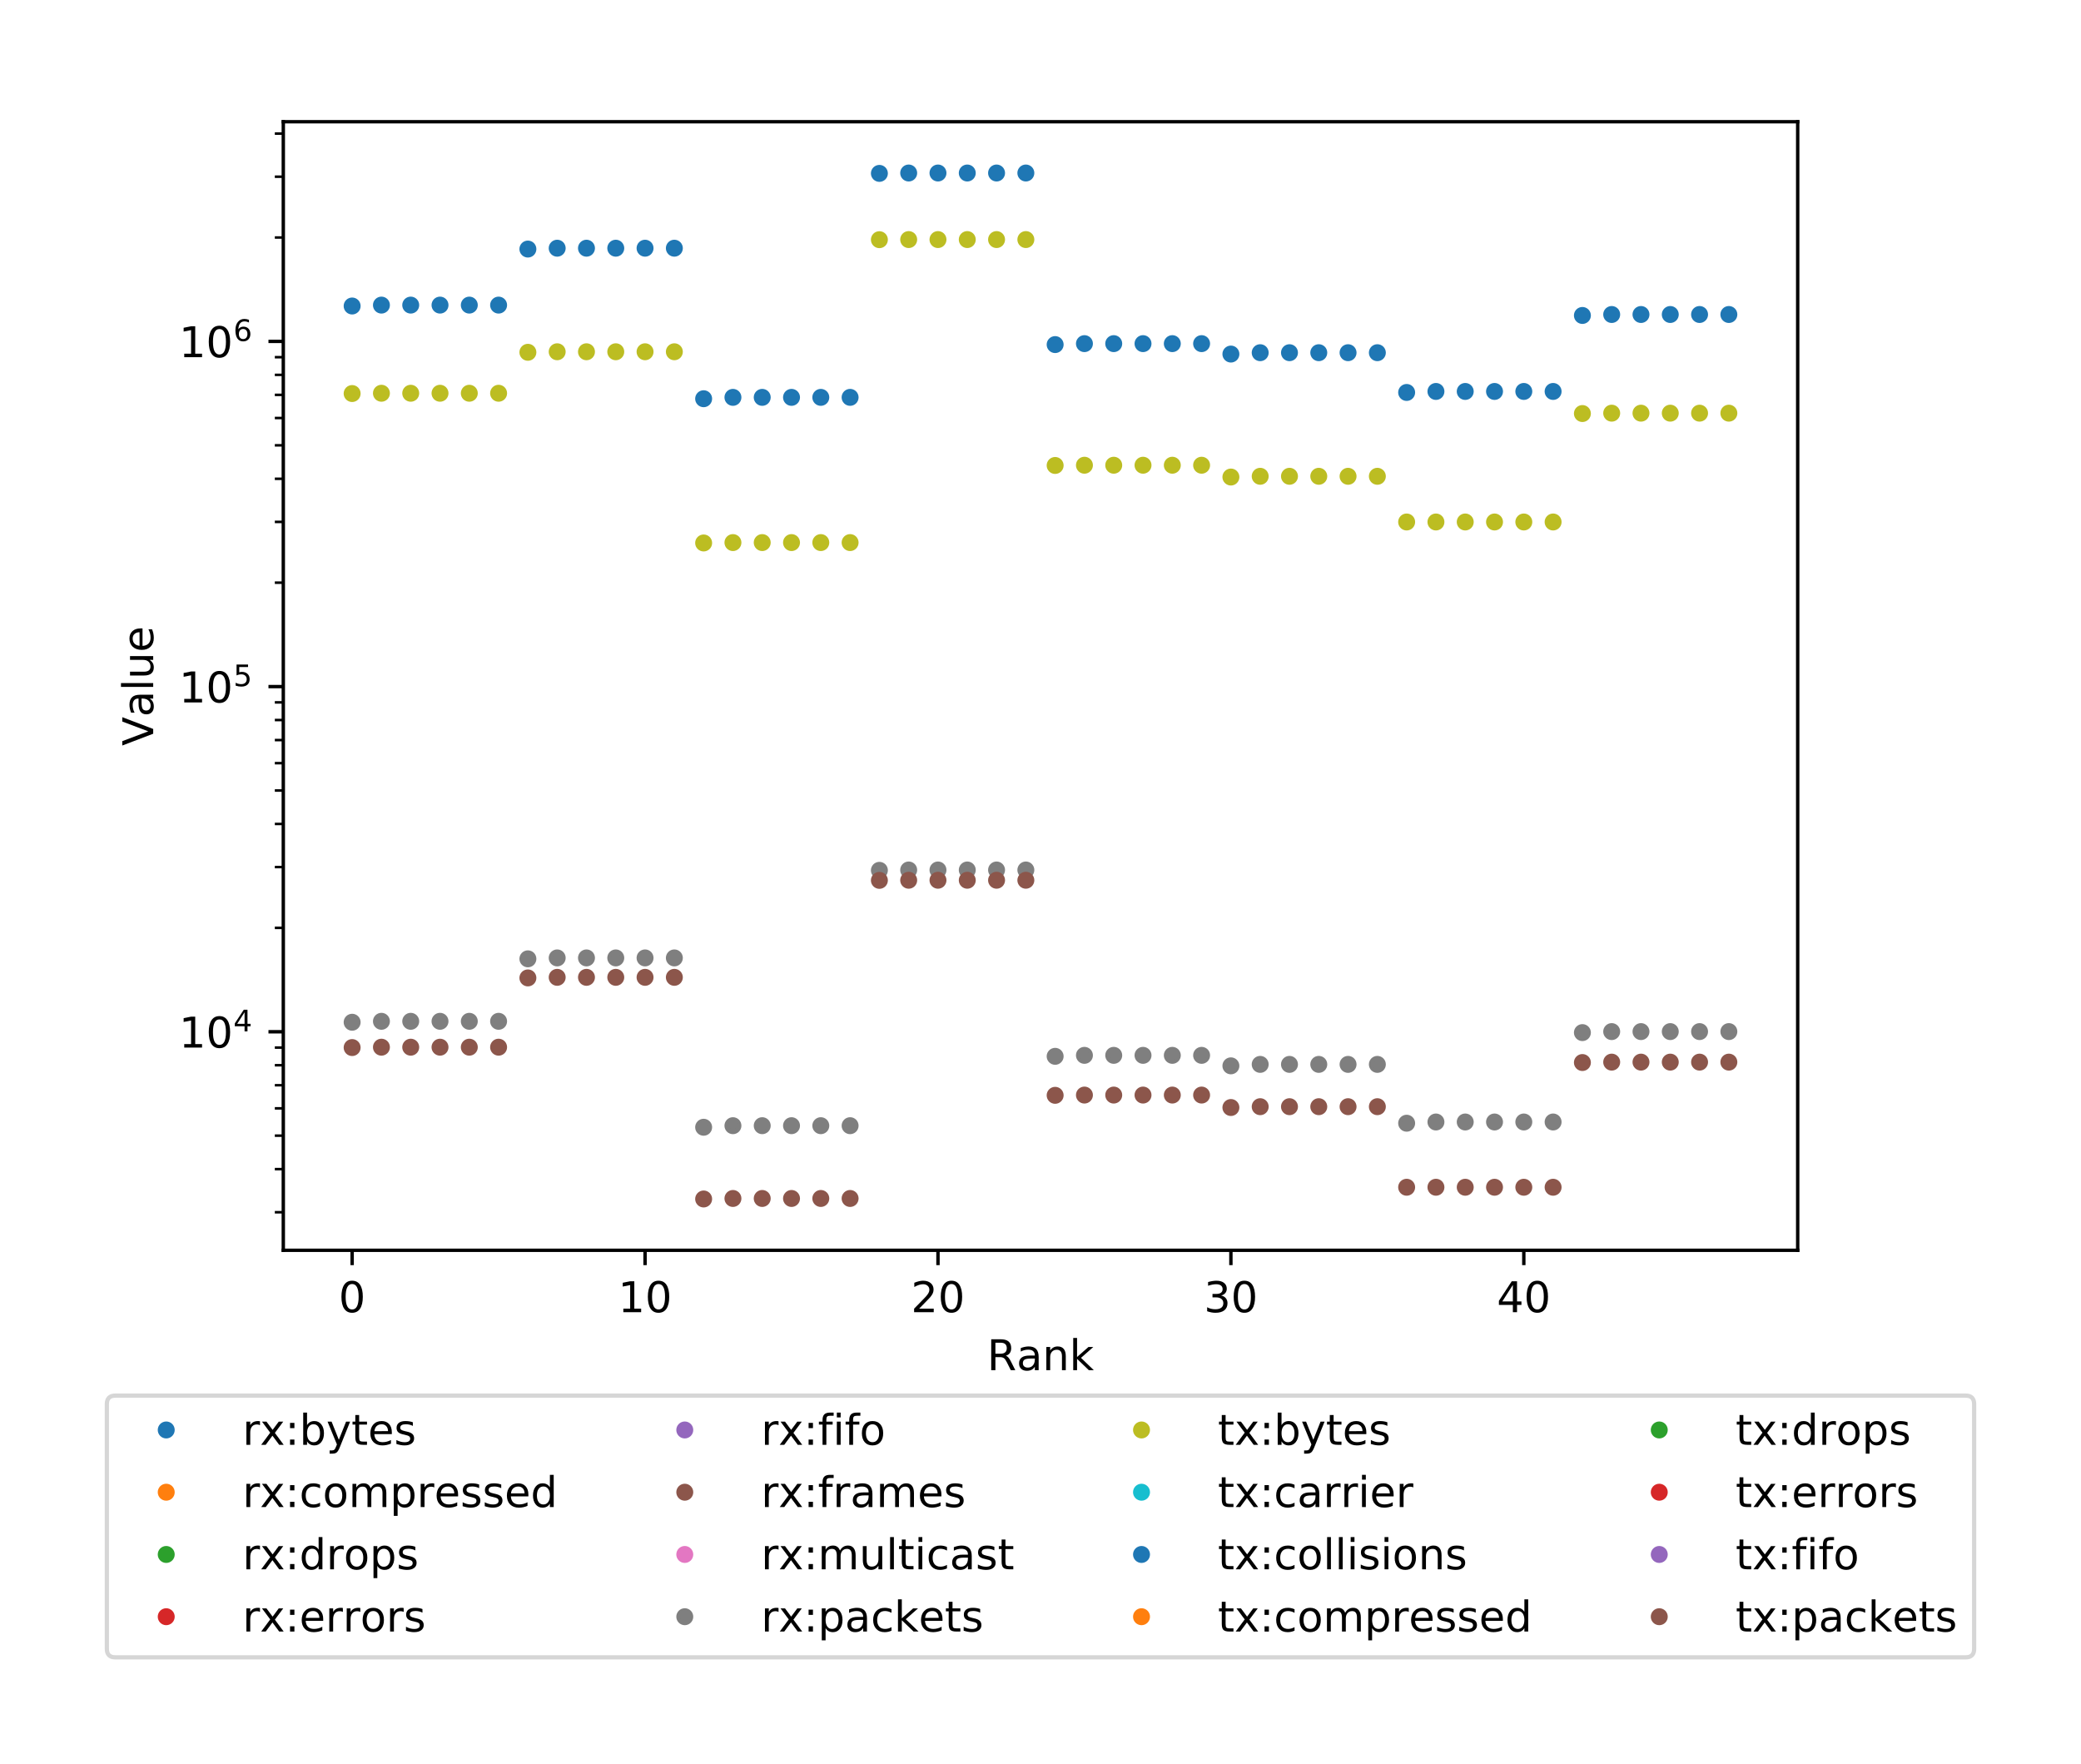 <?xml version="1.0" encoding="utf-8" standalone="no"?>
<!DOCTYPE svg PUBLIC "-//W3C//DTD SVG 1.1//EN"
  "http://www.w3.org/Graphics/SVG/1.1/DTD/svg11.dtd">
<!-- Created with matplotlib (http://matplotlib.org/) -->
<svg height="415.997pt" version="1.1" viewBox="0 0 490.736 415.997" width="490.736pt" xmlns="http://www.w3.org/2000/svg" xmlns:xlink="http://www.w3.org/1999/xlink">
 <defs>
  <style type="text/css">
*{stroke-linecap:butt;stroke-linejoin:round;}
  </style>
 </defs>
 <g id="figure_1">
  <g id="patch_1">
   <path d="M 0 415.997 
L 490.736 415.997 
L 490.736 -0 
L 0 -0 
z
" style="fill:#ffffff;"/>
  </g>
  <g id="axes_1">
   <g id="patch_2">
    <path d="M 66.808 294.812 
L 423.928 294.812 
L 423.928 28.7 
L 66.808 28.7 
z
" style="fill:#ffffff;"/>
   </g>
   <g id="matplotlib.axis_1">
    <g id="xtick_1">
     <g id="line2d_1">
      <defs>
       <path d="M 0 0 
L 0 3.5 
" id="m3664abc587" style="stroke:#000000;stroke-width:0.8;"/>
      </defs>
      <g>
       <use style="stroke:#000000;stroke-width:0.8;" x="83.041" xlink:href="#m3664abc587" y="294.812"/>
      </g>
     </g>
     <g id="text_1">
      <!-- 0 -->
      <defs>
       <path d="M 31.781 66.406 
Q 24.172 66.406 20.328 58.906 
Q 16.5 51.422 16.5 36.375 
Q 16.5 21.391 20.328 13.891 
Q 24.172 6.391 31.781 6.391 
Q 39.453 6.391 43.281 13.891 
Q 47.125 21.391 47.125 36.375 
Q 47.125 51.422 43.281 58.906 
Q 39.453 66.406 31.781 66.406 
z
M 31.781 74.219 
Q 44.047 74.219 50.516 64.516 
Q 56.984 54.828 56.984 36.375 
Q 56.984 17.969 50.516 8.266 
Q 44.047 -1.422 31.781 -1.422 
Q 19.531 -1.422 13.062 8.266 
Q 6.594 17.969 6.594 36.375 
Q 6.594 54.828 13.062 64.516 
Q 19.531 74.219 31.781 74.219 
z
" id="DejaVuSans-30"/>
      </defs>
      <g transform="translate(79.859 309.41)scale(0.1 -0.1)">
       <use xlink:href="#DejaVuSans-30"/>
      </g>
     </g>
    </g>
    <g id="xtick_2">
     <g id="line2d_2">
      <g>
       <use style="stroke:#000000;stroke-width:0.8;" x="152.116" xlink:href="#m3664abc587" y="294.812"/>
      </g>
     </g>
     <g id="text_2">
      <!-- 10 -->
      <defs>
       <path d="M 12.406 8.297 
L 28.516 8.297 
L 28.516 63.922 
L 10.984 60.406 
L 10.984 69.391 
L 28.422 72.906 
L 38.281 72.906 
L 38.281 8.297 
L 54.391 8.297 
L 54.391 0 
L 12.406 0 
z
" id="DejaVuSans-31"/>
      </defs>
      <g transform="translate(145.754 309.41)scale(0.1 -0.1)">
       <use xlink:href="#DejaVuSans-31"/>
       <use x="63.623" xlink:href="#DejaVuSans-30"/>
      </g>
     </g>
    </g>
    <g id="xtick_3">
     <g id="line2d_3">
      <g>
       <use style="stroke:#000000;stroke-width:0.8;" x="221.192" xlink:href="#m3664abc587" y="294.812"/>
      </g>
     </g>
     <g id="text_3">
      <!-- 20 -->
      <defs>
       <path d="M 19.188 8.297 
L 53.609 8.297 
L 53.609 0 
L 7.328 0 
L 7.328 8.297 
Q 12.938 14.109 22.625 23.891 
Q 32.328 33.688 34.812 36.531 
Q 39.547 41.844 41.422 45.531 
Q 43.312 49.219 43.312 52.781 
Q 43.312 58.594 39.234 62.25 
Q 35.156 65.922 28.609 65.922 
Q 23.969 65.922 18.812 64.312 
Q 13.672 62.703 7.812 59.422 
L 7.812 69.391 
Q 13.766 71.781 18.938 73 
Q 24.125 74.219 28.422 74.219 
Q 39.75 74.219 46.484 68.547 
Q 53.219 62.891 53.219 53.422 
Q 53.219 48.922 51.531 44.891 
Q 49.859 40.875 45.406 35.406 
Q 44.188 33.984 37.641 27.219 
Q 31.109 20.453 19.188 8.297 
z
" id="DejaVuSans-32"/>
      </defs>
      <g transform="translate(214.829 309.41)scale(0.1 -0.1)">
       <use xlink:href="#DejaVuSans-32"/>
       <use x="63.623" xlink:href="#DejaVuSans-30"/>
      </g>
     </g>
    </g>
    <g id="xtick_4">
     <g id="line2d_4">
      <g>
       <use style="stroke:#000000;stroke-width:0.8;" x="290.267" xlink:href="#m3664abc587" y="294.812"/>
      </g>
     </g>
     <g id="text_4">
      <!-- 30 -->
      <defs>
       <path d="M 40.578 39.312 
Q 47.656 37.797 51.625 33 
Q 55.609 28.219 55.609 21.188 
Q 55.609 10.406 48.188 4.484 
Q 40.766 -1.422 27.094 -1.422 
Q 22.516 -1.422 17.656 -0.516 
Q 12.797 0.391 7.625 2.203 
L 7.625 11.719 
Q 11.719 9.328 16.594 8.109 
Q 21.484 6.891 26.812 6.891 
Q 36.078 6.891 40.938 10.547 
Q 45.797 14.203 45.797 21.188 
Q 45.797 27.641 41.281 31.266 
Q 36.766 34.906 28.719 34.906 
L 20.219 34.906 
L 20.219 43.016 
L 29.109 43.016 
Q 36.375 43.016 40.234 45.922 
Q 44.094 48.828 44.094 54.297 
Q 44.094 59.906 40.109 62.906 
Q 36.141 65.922 28.719 65.922 
Q 24.656 65.922 20.016 65.031 
Q 15.375 64.156 9.812 62.312 
L 9.812 71.094 
Q 15.438 72.656 20.344 73.438 
Q 25.25 74.219 29.594 74.219 
Q 40.828 74.219 47.359 69.109 
Q 53.906 64.016 53.906 55.328 
Q 53.906 49.266 50.438 45.094 
Q 46.969 40.922 40.578 39.312 
z
" id="DejaVuSans-33"/>
      </defs>
      <g transform="translate(283.905 309.41)scale(0.1 -0.1)">
       <use xlink:href="#DejaVuSans-33"/>
       <use x="63.623" xlink:href="#DejaVuSans-30"/>
      </g>
     </g>
    </g>
    <g id="xtick_5">
     <g id="line2d_5">
      <g>
       <use style="stroke:#000000;stroke-width:0.8;" x="359.342" xlink:href="#m3664abc587" y="294.812"/>
      </g>
     </g>
     <g id="text_5">
      <!-- 40 -->
      <defs>
       <path d="M 37.797 64.312 
L 12.891 25.391 
L 37.797 25.391 
z
M 35.203 72.906 
L 47.609 72.906 
L 47.609 25.391 
L 58.016 25.391 
L 58.016 17.188 
L 47.609 17.188 
L 47.609 0 
L 37.797 0 
L 37.797 17.188 
L 4.891 17.188 
L 4.891 26.703 
z
" id="DejaVuSans-34"/>
      </defs>
      <g transform="translate(352.98 309.41)scale(0.1 -0.1)">
       <use xlink:href="#DejaVuSans-34"/>
       <use x="63.623" xlink:href="#DejaVuSans-30"/>
      </g>
     </g>
    </g>
    <g id="text_6">
     <!-- Rank -->
     <defs>
      <path d="M 44.391 34.188 
Q 47.562 33.109 50.562 29.594 
Q 53.562 26.078 56.594 19.922 
L 66.609 0 
L 56 0 
L 46.688 18.703 
Q 43.062 26.031 39.672 28.422 
Q 36.281 30.812 30.422 30.812 
L 19.672 30.812 
L 19.672 0 
L 9.812 0 
L 9.812 72.906 
L 32.078 72.906 
Q 44.578 72.906 50.734 67.672 
Q 56.891 62.453 56.891 51.906 
Q 56.891 45.016 53.688 40.469 
Q 50.484 35.938 44.391 34.188 
z
M 19.672 64.797 
L 19.672 38.922 
L 32.078 38.922 
Q 39.203 38.922 42.844 42.219 
Q 46.484 45.516 46.484 51.906 
Q 46.484 58.297 42.844 61.547 
Q 39.203 64.797 32.078 64.797 
z
" id="DejaVuSans-52"/>
      <path d="M 34.281 27.484 
Q 23.391 27.484 19.188 25 
Q 14.984 22.516 14.984 16.5 
Q 14.984 11.719 18.141 8.906 
Q 21.297 6.109 26.703 6.109 
Q 34.188 6.109 38.703 11.406 
Q 43.219 16.703 43.219 25.484 
L 43.219 27.484 
z
M 52.203 31.203 
L 52.203 0 
L 43.219 0 
L 43.219 8.297 
Q 40.141 3.328 35.547 0.953 
Q 30.953 -1.422 24.312 -1.422 
Q 15.922 -1.422 10.953 3.297 
Q 6 8.016 6 15.922 
Q 6 25.141 12.172 29.828 
Q 18.359 34.516 30.609 34.516 
L 43.219 34.516 
L 43.219 35.406 
Q 43.219 41.609 39.141 45 
Q 35.062 48.391 27.688 48.391 
Q 23 48.391 18.547 47.266 
Q 14.109 46.141 10.016 43.891 
L 10.016 52.203 
Q 14.938 54.109 19.578 55.047 
Q 24.219 56 28.609 56 
Q 40.484 56 46.344 49.844 
Q 52.203 43.703 52.203 31.203 
z
" id="DejaVuSans-61"/>
      <path d="M 54.891 33.016 
L 54.891 0 
L 45.906 0 
L 45.906 32.719 
Q 45.906 40.484 42.875 44.328 
Q 39.844 48.188 33.797 48.188 
Q 26.516 48.188 22.312 43.547 
Q 18.109 38.922 18.109 30.906 
L 18.109 0 
L 9.078 0 
L 9.078 54.688 
L 18.109 54.688 
L 18.109 46.188 
Q 21.344 51.125 25.703 53.562 
Q 30.078 56 35.797 56 
Q 45.219 56 50.047 50.172 
Q 54.891 44.344 54.891 33.016 
z
" id="DejaVuSans-6e"/>
      <path d="M 9.078 75.984 
L 18.109 75.984 
L 18.109 31.109 
L 44.922 54.688 
L 56.391 54.688 
L 27.391 29.109 
L 57.625 0 
L 45.906 0 
L 18.109 26.703 
L 18.109 0 
L 9.078 0 
z
" id="DejaVuSans-6b"/>
     </defs>
     <g transform="translate(232.767 323.089)scale(0.1 -0.1)">
      <use xlink:href="#DejaVuSans-52"/>
      <use x="69.451" xlink:href="#DejaVuSans-61"/>
      <use x="130.73" xlink:href="#DejaVuSans-6e"/>
      <use x="194.109" xlink:href="#DejaVuSans-6b"/>
     </g>
    </g>
   </g>
   <g id="matplotlib.axis_2">
    <g id="ytick_1">
     <g id="line2d_6">
      <defs>
       <path d="M 0 0 
L -3.5 0 
" id="mea3876b12b" style="stroke:#000000;stroke-width:0.8;"/>
      </defs>
      <g>
       <use style="stroke:#000000;stroke-width:0.8;" x="66.808" xlink:href="#mea3876b12b" y="243.288"/>
      </g>
     </g>
     <g id="text_7">
      <!-- $\mathdefault{10^{4}}$ -->
      <g transform="translate(42.208 247.087)scale(0.1 -0.1)">
       <use transform="translate(0 0.684)" xlink:href="#DejaVuSans-31"/>
       <use transform="translate(63.623 0.684)" xlink:href="#DejaVuSans-30"/>
       <use transform="translate(128.203 38.966)scale(0.7)" xlink:href="#DejaVuSans-34"/>
      </g>
     </g>
    </g>
    <g id="ytick_2">
     <g id="line2d_7">
      <g>
       <use style="stroke:#000000;stroke-width:0.8;" x="66.808" xlink:href="#mea3876b12b" y="161.896"/>
      </g>
     </g>
     <g id="text_8">
      <!-- $\mathdefault{10^{5}}$ -->
      <defs>
       <path d="M 10.797 72.906 
L 49.516 72.906 
L 49.516 64.594 
L 19.828 64.594 
L 19.828 46.734 
Q 21.969 47.469 24.109 47.828 
Q 26.266 48.188 28.422 48.188 
Q 40.625 48.188 47.75 41.5 
Q 54.891 34.812 54.891 23.391 
Q 54.891 11.625 47.562 5.094 
Q 40.234 -1.422 26.906 -1.422 
Q 22.312 -1.422 17.547 -0.641 
Q 12.797 0.141 7.719 1.703 
L 7.719 11.625 
Q 12.109 9.234 16.797 8.062 
Q 21.484 6.891 26.703 6.891 
Q 35.156 6.891 40.078 11.328 
Q 45.016 15.766 45.016 23.391 
Q 45.016 31 40.078 35.438 
Q 35.156 39.891 26.703 39.891 
Q 22.75 39.891 18.812 39.016 
Q 14.891 38.141 10.797 36.281 
z
" id="DejaVuSans-35"/>
      </defs>
      <g transform="translate(42.208 165.696)scale(0.1 -0.1)">
       <use transform="translate(0 0.684)" xlink:href="#DejaVuSans-31"/>
       <use transform="translate(63.623 0.684)" xlink:href="#DejaVuSans-30"/>
       <use transform="translate(128.203 38.966)scale(0.7)" xlink:href="#DejaVuSans-35"/>
      </g>
     </g>
    </g>
    <g id="ytick_3">
     <g id="line2d_8">
      <g>
       <use style="stroke:#000000;stroke-width:0.8;" x="66.808" xlink:href="#mea3876b12b" y="80.505"/>
      </g>
     </g>
     <g id="text_9">
      <!-- $\mathdefault{10^{6}}$ -->
      <defs>
       <path d="M 33.016 40.375 
Q 26.375 40.375 22.484 35.828 
Q 18.609 31.297 18.609 23.391 
Q 18.609 15.531 22.484 10.953 
Q 26.375 6.391 33.016 6.391 
Q 39.656 6.391 43.531 10.953 
Q 47.406 15.531 47.406 23.391 
Q 47.406 31.297 43.531 35.828 
Q 39.656 40.375 33.016 40.375 
z
M 52.594 71.297 
L 52.594 62.312 
Q 48.875 64.062 45.094 64.984 
Q 41.312 65.922 37.594 65.922 
Q 27.828 65.922 22.672 59.328 
Q 17.531 52.734 16.797 39.406 
Q 19.672 43.656 24.016 45.922 
Q 28.375 48.188 33.594 48.188 
Q 44.578 48.188 50.953 41.516 
Q 57.328 34.859 57.328 23.391 
Q 57.328 12.156 50.688 5.359 
Q 44.047 -1.422 33.016 -1.422 
Q 20.359 -1.422 13.672 8.266 
Q 6.984 17.969 6.984 36.375 
Q 6.984 53.656 15.188 63.938 
Q 23.391 74.219 37.203 74.219 
Q 40.922 74.219 44.703 73.484 
Q 48.484 72.75 52.594 71.297 
z
" id="DejaVuSans-36"/>
      </defs>
      <g transform="translate(42.208 84.304)scale(0.1 -0.1)">
       <use transform="translate(0 0.766)" xlink:href="#DejaVuSans-31"/>
       <use transform="translate(63.623 0.766)" xlink:href="#DejaVuSans-30"/>
       <use transform="translate(128.203 39.047)scale(0.7)" xlink:href="#DejaVuSans-36"/>
      </g>
     </g>
    </g>
    <g id="ytick_4">
     <g id="line2d_9">
      <defs>
       <path d="M 0 0 
L -2 0 
" id="mf02501b829" style="stroke:#000000;stroke-width:0.6;"/>
      </defs>
      <g>
       <use style="stroke:#000000;stroke-width:0.6;" x="66.808" xlink:href="#mf02501b829" y="285.846"/>
      </g>
     </g>
    </g>
    <g id="ytick_5">
     <g id="line2d_10">
      <g>
       <use style="stroke:#000000;stroke-width:0.6;" x="66.808" xlink:href="#mf02501b829" y="275.677"/>
      </g>
     </g>
    </g>
    <g id="ytick_6">
     <g id="line2d_11">
      <g>
       <use style="stroke:#000000;stroke-width:0.6;" x="66.808" xlink:href="#mf02501b829" y="267.79"/>
      </g>
     </g>
    </g>
    <g id="ytick_7">
     <g id="line2d_12">
      <g>
       <use style="stroke:#000000;stroke-width:0.6;" x="66.808" xlink:href="#mf02501b829" y="261.345"/>
      </g>
     </g>
    </g>
    <g id="ytick_8">
     <g id="line2d_13">
      <g>
       <use style="stroke:#000000;stroke-width:0.6;" x="66.808" xlink:href="#mf02501b829" y="255.896"/>
      </g>
     </g>
    </g>
    <g id="ytick_9">
     <g id="line2d_14">
      <g>
       <use style="stroke:#000000;stroke-width:0.6;" x="66.808" xlink:href="#mf02501b829" y="251.176"/>
      </g>
     </g>
    </g>
    <g id="ytick_10">
     <g id="line2d_15">
      <g>
       <use style="stroke:#000000;stroke-width:0.6;" x="66.808" xlink:href="#mf02501b829" y="247.012"/>
      </g>
     </g>
    </g>
    <g id="ytick_11">
     <g id="line2d_16">
      <g>
       <use style="stroke:#000000;stroke-width:0.6;" x="66.808" xlink:href="#mf02501b829" y="218.787"/>
      </g>
     </g>
    </g>
    <g id="ytick_12">
     <g id="line2d_17">
      <g>
       <use style="stroke:#000000;stroke-width:0.6;" x="66.808" xlink:href="#mf02501b829" y="204.454"/>
      </g>
     </g>
    </g>
    <g id="ytick_13">
     <g id="line2d_18">
      <g>
       <use style="stroke:#000000;stroke-width:0.6;" x="66.808" xlink:href="#mf02501b829" y="194.285"/>
      </g>
     </g>
    </g>
    <g id="ytick_14">
     <g id="line2d_19">
      <g>
       <use style="stroke:#000000;stroke-width:0.6;" x="66.808" xlink:href="#mf02501b829" y="186.398"/>
      </g>
     </g>
    </g>
    <g id="ytick_15">
     <g id="line2d_20">
      <g>
       <use style="stroke:#000000;stroke-width:0.6;" x="66.808" xlink:href="#mf02501b829" y="179.953"/>
      </g>
     </g>
    </g>
    <g id="ytick_16">
     <g id="line2d_21">
      <g>
       <use style="stroke:#000000;stroke-width:0.6;" x="66.808" xlink:href="#mf02501b829" y="174.504"/>
      </g>
     </g>
    </g>
    <g id="ytick_17">
     <g id="line2d_22">
      <g>
       <use style="stroke:#000000;stroke-width:0.6;" x="66.808" xlink:href="#mf02501b829" y="169.784"/>
      </g>
     </g>
    </g>
    <g id="ytick_18">
     <g id="line2d_23">
      <g>
       <use style="stroke:#000000;stroke-width:0.6;" x="66.808" xlink:href="#mf02501b829" y="165.621"/>
      </g>
     </g>
    </g>
    <g id="ytick_19">
     <g id="line2d_24">
      <g>
       <use style="stroke:#000000;stroke-width:0.6;" x="66.808" xlink:href="#mf02501b829" y="137.395"/>
      </g>
     </g>
    </g>
    <g id="ytick_20">
     <g id="line2d_25">
      <g>
       <use style="stroke:#000000;stroke-width:0.6;" x="66.808" xlink:href="#mf02501b829" y="123.063"/>
      </g>
     </g>
    </g>
    <g id="ytick_21">
     <g id="line2d_26">
      <g>
       <use style="stroke:#000000;stroke-width:0.6;" x="66.808" xlink:href="#mf02501b829" y="112.894"/>
      </g>
     </g>
    </g>
    <g id="ytick_22">
     <g id="line2d_27">
      <g>
       <use style="stroke:#000000;stroke-width:0.6;" x="66.808" xlink:href="#mf02501b829" y="105.006"/>
      </g>
     </g>
    </g>
    <g id="ytick_23">
     <g id="line2d_28">
      <g>
       <use style="stroke:#000000;stroke-width:0.6;" x="66.808" xlink:href="#mf02501b829" y="98.561"/>
      </g>
     </g>
    </g>
    <g id="ytick_24">
     <g id="line2d_29">
      <g>
       <use style="stroke:#000000;stroke-width:0.6;" x="66.808" xlink:href="#mf02501b829" y="93.112"/>
      </g>
     </g>
    </g>
    <g id="ytick_25">
     <g id="line2d_30">
      <g>
       <use style="stroke:#000000;stroke-width:0.6;" x="66.808" xlink:href="#mf02501b829" y="88.392"/>
      </g>
     </g>
    </g>
    <g id="ytick_26">
     <g id="line2d_31">
      <g>
       <use style="stroke:#000000;stroke-width:0.6;" x="66.808" xlink:href="#mf02501b829" y="84.229"/>
      </g>
     </g>
    </g>
    <g id="ytick_27">
     <g id="line2d_32">
      <g>
       <use style="stroke:#000000;stroke-width:0.6;" x="66.808" xlink:href="#mf02501b829" y="56.003"/>
      </g>
     </g>
    </g>
    <g id="ytick_28">
     <g id="line2d_33">
      <g>
       <use style="stroke:#000000;stroke-width:0.6;" x="66.808" xlink:href="#mf02501b829" y="41.671"/>
      </g>
     </g>
    </g>
    <g id="ytick_29">
     <g id="line2d_34">
      <g>
       <use style="stroke:#000000;stroke-width:0.6;" x="66.808" xlink:href="#mf02501b829" y="31.502"/>
      </g>
     </g>
    </g>
    <g id="text_10">
     <!-- Value -->
     <defs>
      <path d="M 28.609 0 
L 0.781 72.906 
L 11.078 72.906 
L 34.188 11.531 
L 57.328 72.906 
L 67.578 72.906 
L 39.797 0 
z
" id="DejaVuSans-56"/>
      <path d="M 9.422 75.984 
L 18.406 75.984 
L 18.406 0 
L 9.422 0 
z
" id="DejaVuSans-6c"/>
      <path d="M 8.5 21.578 
L 8.5 54.688 
L 17.484 54.688 
L 17.484 21.922 
Q 17.484 14.156 20.5 10.266 
Q 23.531 6.391 29.594 6.391 
Q 36.859 6.391 41.078 11.031 
Q 45.312 15.672 45.312 23.688 
L 45.312 54.688 
L 54.297 54.688 
L 54.297 0 
L 45.312 0 
L 45.312 8.406 
Q 42.047 3.422 37.719 1 
Q 33.406 -1.422 27.688 -1.422 
Q 18.266 -1.422 13.375 4.438 
Q 8.5 10.297 8.5 21.578 
z
M 31.109 56 
z
" id="DejaVuSans-75"/>
      <path d="M 56.203 29.594 
L 56.203 25.203 
L 14.891 25.203 
Q 15.484 15.922 20.484 11.062 
Q 25.484 6.203 34.422 6.203 
Q 39.594 6.203 44.453 7.469 
Q 49.312 8.734 54.109 11.281 
L 54.109 2.781 
Q 49.266 0.734 44.188 -0.344 
Q 39.109 -1.422 33.891 -1.422 
Q 20.797 -1.422 13.156 6.188 
Q 5.516 13.812 5.516 26.812 
Q 5.516 40.234 12.766 48.109 
Q 20.016 56 32.328 56 
Q 43.359 56 49.781 48.891 
Q 56.203 41.797 56.203 29.594 
z
M 47.219 32.234 
Q 47.125 39.594 43.094 43.984 
Q 39.062 48.391 32.422 48.391 
Q 24.906 48.391 20.391 44.141 
Q 15.875 39.891 15.188 32.172 
z
" id="DejaVuSans-65"/>
     </defs>
     <g transform="translate(36.128 175.869)rotate(-90)scale(0.1 -0.1)">
      <use xlink:href="#DejaVuSans-56"/>
      <use x="68.299" xlink:href="#DejaVuSans-61"/>
      <use x="129.578" xlink:href="#DejaVuSans-6c"/>
      <use x="157.361" xlink:href="#DejaVuSans-75"/>
      <use x="220.74" xlink:href="#DejaVuSans-65"/>
     </g>
    </g>
   </g>
   <g id="line2d_35">
    <defs>
     <path d="M 0 1.5 
C 0.398 1.5 0.779 1.342 1.061 1.061 
C 1.342 0.779 1.5 0.398 1.5 0 
C 1.5 -0.398 1.342 -0.779 1.061 -1.061 
C 0.779 -1.342 0.398 -1.5 0 -1.5 
C -0.398 -1.5 -0.779 -1.342 -1.061 -1.061 
C -1.342 -0.779 -1.5 -0.398 -1.5 0 
C -1.5 0.398 -1.342 0.779 -1.061 1.061 
C -0.779 1.342 -0.398 1.5 0 1.5 
z
" id="mb73d9adfab" style="stroke:#1f77b4;"/>
    </defs>
    <g clip-path="url(#pd7712e18fa)">
     <use style="fill:#1f77b4;stroke:#1f77b4;" x="83.041" xlink:href="#mb73d9adfab" y="72.155"/>
     <use style="fill:#1f77b4;stroke:#1f77b4;" x="89.948" xlink:href="#mb73d9adfab" y="71.943"/>
     <use style="fill:#1f77b4;stroke:#1f77b4;" x="96.856" xlink:href="#mb73d9adfab" y="71.943"/>
     <use style="fill:#1f77b4;stroke:#1f77b4;" x="103.763" xlink:href="#mb73d9adfab" y="71.943"/>
     <use style="fill:#1f77b4;stroke:#1f77b4;" x="110.671" xlink:href="#mb73d9adfab" y="71.943"/>
     <use style="fill:#1f77b4;stroke:#1f77b4;" x="117.578" xlink:href="#mb73d9adfab" y="71.943"/>
     <use style="fill:#1f77b4;stroke:#1f77b4;" x="124.486" xlink:href="#mb73d9adfab" y="58.728"/>
     <use style="fill:#1f77b4;stroke:#1f77b4;" x="131.394" xlink:href="#mb73d9adfab" y="58.525"/>
     <use style="fill:#1f77b4;stroke:#1f77b4;" x="138.301" xlink:href="#mb73d9adfab" y="58.525"/>
     <use style="fill:#1f77b4;stroke:#1f77b4;" x="145.209" xlink:href="#mb73d9adfab" y="58.525"/>
     <use style="fill:#1f77b4;stroke:#1f77b4;" x="152.116" xlink:href="#mb73d9adfab" y="58.525"/>
     <use style="fill:#1f77b4;stroke:#1f77b4;" x="159.024" xlink:href="#mb73d9adfab" y="58.525"/>
     <use style="fill:#1f77b4;stroke:#1f77b4;" x="165.931" xlink:href="#mb73d9adfab" y="94.018"/>
     <use style="fill:#1f77b4;stroke:#1f77b4;" x="172.839" xlink:href="#mb73d9adfab" y="93.697"/>
     <use style="fill:#1f77b4;stroke:#1f77b4;" x="179.746" xlink:href="#mb73d9adfab" y="93.697"/>
     <use style="fill:#1f77b4;stroke:#1f77b4;" x="186.654" xlink:href="#mb73d9adfab" y="93.697"/>
     <use style="fill:#1f77b4;stroke:#1f77b4;" x="193.561" xlink:href="#mb73d9adfab" y="93.697"/>
     <use style="fill:#1f77b4;stroke:#1f77b4;" x="200.469" xlink:href="#mb73d9adfab" y="93.697"/>
     <use style="fill:#1f77b4;stroke:#1f77b4;" x="207.376" xlink:href="#mb73d9adfab" y="40.884"/>
     <use style="fill:#1f77b4;stroke:#1f77b4;" x="214.284" xlink:href="#mb73d9adfab" y="40.796"/>
     <use style="fill:#1f77b4;stroke:#1f77b4;" x="221.192" xlink:href="#mb73d9adfab" y="40.796"/>
     <use style="fill:#1f77b4;stroke:#1f77b4;" x="228.099" xlink:href="#mb73d9adfab" y="40.796"/>
     <use style="fill:#1f77b4;stroke:#1f77b4;" x="235.007" xlink:href="#mb73d9adfab" y="40.796"/>
     <use style="fill:#1f77b4;stroke:#1f77b4;" x="241.914" xlink:href="#mb73d9adfab" y="40.796"/>
     <use style="fill:#1f77b4;stroke:#1f77b4;" x="248.822" xlink:href="#mb73d9adfab" y="81.252"/>
     <use style="fill:#1f77b4;stroke:#1f77b4;" x="255.729" xlink:href="#mb73d9adfab" y="81.028"/>
     <use style="fill:#1f77b4;stroke:#1f77b4;" x="262.637" xlink:href="#mb73d9adfab" y="81.028"/>
     <use style="fill:#1f77b4;stroke:#1f77b4;" x="269.544" xlink:href="#mb73d9adfab" y="81.028"/>
     <use style="fill:#1f77b4;stroke:#1f77b4;" x="276.452" xlink:href="#mb73d9adfab" y="81.028"/>
     <use style="fill:#1f77b4;stroke:#1f77b4;" x="283.359" xlink:href="#mb73d9adfab" y="81.028"/>
     <use style="fill:#1f77b4;stroke:#1f77b4;" x="290.267" xlink:href="#mb73d9adfab" y="83.489"/>
     <use style="fill:#1f77b4;stroke:#1f77b4;" x="297.175" xlink:href="#mb73d9adfab" y="83.165"/>
     <use style="fill:#1f77b4;stroke:#1f77b4;" x="304.082" xlink:href="#mb73d9adfab" y="83.165"/>
     <use style="fill:#1f77b4;stroke:#1f77b4;" x="310.99" xlink:href="#mb73d9adfab" y="83.165"/>
     <use style="fill:#1f77b4;stroke:#1f77b4;" x="317.897" xlink:href="#mb73d9adfab" y="83.165"/>
     <use style="fill:#1f77b4;stroke:#1f77b4;" x="324.805" xlink:href="#mb73d9adfab" y="83.165"/>
     <use style="fill:#1f77b4;stroke:#1f77b4;" x="331.712" xlink:href="#mb73d9adfab" y="92.541"/>
     <use style="fill:#1f77b4;stroke:#1f77b4;" x="338.62" xlink:href="#mb73d9adfab" y="92.303"/>
     <use style="fill:#1f77b4;stroke:#1f77b4;" x="345.527" xlink:href="#mb73d9adfab" y="92.303"/>
     <use style="fill:#1f77b4;stroke:#1f77b4;" x="352.435" xlink:href="#mb73d9adfab" y="92.303"/>
     <use style="fill:#1f77b4;stroke:#1f77b4;" x="359.342" xlink:href="#mb73d9adfab" y="92.303"/>
     <use style="fill:#1f77b4;stroke:#1f77b4;" x="366.25" xlink:href="#mb73d9adfab" y="92.303"/>
     <use style="fill:#1f77b4;stroke:#1f77b4;" x="373.158" xlink:href="#mb73d9adfab" y="74.384"/>
     <use style="fill:#1f77b4;stroke:#1f77b4;" x="380.065" xlink:href="#mb73d9adfab" y="74.158"/>
     <use style="fill:#1f77b4;stroke:#1f77b4;" x="386.973" xlink:href="#mb73d9adfab" y="74.158"/>
     <use style="fill:#1f77b4;stroke:#1f77b4;" x="393.88" xlink:href="#mb73d9adfab" y="74.158"/>
     <use style="fill:#1f77b4;stroke:#1f77b4;" x="400.788" xlink:href="#mb73d9adfab" y="74.158"/>
     <use style="fill:#1f77b4;stroke:#1f77b4;" x="407.695" xlink:href="#mb73d9adfab" y="74.158"/>
    </g>
   </g>
   <g id="line2d_36">
    <defs>
     <path d="M 0 1.5 
C 0.398 1.5 0.779 1.342 1.061 1.061 
C 1.342 0.779 1.5 0.398 1.5 0 
C 1.5 -0.398 1.342 -0.779 1.061 -1.061 
C 0.779 -1.342 0.398 -1.5 0 -1.5 
C -0.398 -1.5 -0.779 -1.342 -1.061 -1.061 
C -1.342 -0.779 -1.5 -0.398 -1.5 0 
C -1.5 0.398 -1.342 0.779 -1.061 1.061 
C -0.779 1.342 -0.398 1.5 0 1.5 
z
" id="ma5b651c547" style="stroke:#ff7f0e;"/>
    </defs>
    <g clip-path="url(#pd7712e18fa)"/>
   </g>
   <g id="line2d_37">
    <defs>
     <path d="M 0 1.5 
C 0.398 1.5 0.779 1.342 1.061 1.061 
C 1.342 0.779 1.5 0.398 1.5 0 
C 1.5 -0.398 1.342 -0.779 1.061 -1.061 
C 0.779 -1.342 0.398 -1.5 0 -1.5 
C -0.398 -1.5 -0.779 -1.342 -1.061 -1.061 
C -1.342 -0.779 -1.5 -0.398 -1.5 0 
C -1.5 0.398 -1.342 0.779 -1.061 1.061 
C -0.779 1.342 -0.398 1.5 0 1.5 
z
" id="m9c34d07e03" style="stroke:#2ca02c;"/>
    </defs>
    <g clip-path="url(#pd7712e18fa)"/>
   </g>
   <g id="line2d_38">
    <defs>
     <path d="M 0 1.5 
C 0.398 1.5 0.779 1.342 1.061 1.061 
C 1.342 0.779 1.5 0.398 1.5 0 
C 1.5 -0.398 1.342 -0.779 1.061 -1.061 
C 0.779 -1.342 0.398 -1.5 0 -1.5 
C -0.398 -1.5 -0.779 -1.342 -1.061 -1.061 
C -1.342 -0.779 -1.5 -0.398 -1.5 0 
C -1.5 0.398 -1.342 0.779 -1.061 1.061 
C -0.779 1.342 -0.398 1.5 0 1.5 
z
" id="m7a48b73131" style="stroke:#d62728;"/>
    </defs>
    <g clip-path="url(#pd7712e18fa)"/>
   </g>
   <g id="line2d_39">
    <defs>
     <path d="M 0 1.5 
C 0.398 1.5 0.779 1.342 1.061 1.061 
C 1.342 0.779 1.5 0.398 1.5 0 
C 1.5 -0.398 1.342 -0.779 1.061 -1.061 
C 0.779 -1.342 0.398 -1.5 0 -1.5 
C -0.398 -1.5 -0.779 -1.342 -1.061 -1.061 
C -1.342 -0.779 -1.5 -0.398 -1.5 0 
C -1.5 0.398 -1.342 0.779 -1.061 1.061 
C -0.779 1.342 -0.398 1.5 0 1.5 
z
" id="mf1f88162d2" style="stroke:#9467bd;"/>
    </defs>
    <g clip-path="url(#pd7712e18fa)"/>
   </g>
   <g id="line2d_40">
    <defs>
     <path d="M 0 1.5 
C 0.398 1.5 0.779 1.342 1.061 1.061 
C 1.342 0.779 1.5 0.398 1.5 0 
C 1.5 -0.398 1.342 -0.779 1.061 -1.061 
C 0.779 -1.342 0.398 -1.5 0 -1.5 
C -0.398 -1.5 -0.779 -1.342 -1.061 -1.061 
C -1.342 -0.779 -1.5 -0.398 -1.5 0 
C -1.5 0.398 -1.342 0.779 -1.061 1.061 
C -0.779 1.342 -0.398 1.5 0 1.5 
z
" id="m4f7c736d45" style="stroke:#8c564b;"/>
    </defs>
    <g clip-path="url(#pd7712e18fa)"/>
   </g>
   <g id="line2d_41">
    <defs>
     <path d="M 0 1.5 
C 0.398 1.5 0.779 1.342 1.061 1.061 
C 1.342 0.779 1.5 0.398 1.5 0 
C 1.5 -0.398 1.342 -0.779 1.061 -1.061 
C 0.779 -1.342 0.398 -1.5 0 -1.5 
C -0.398 -1.5 -0.779 -1.342 -1.061 -1.061 
C -1.342 -0.779 -1.5 -0.398 -1.5 0 
C -1.5 0.398 -1.342 0.779 -1.061 1.061 
C -0.779 1.342 -0.398 1.5 0 1.5 
z
" id="mff1f2716c6" style="stroke:#e377c2;"/>
    </defs>
    <g clip-path="url(#pd7712e18fa)"/>
   </g>
   <g id="line2d_42">
    <defs>
     <path d="M 0 1.5 
C 0.398 1.5 0.779 1.342 1.061 1.061 
C 1.342 0.779 1.5 0.398 1.5 0 
C 1.5 -0.398 1.342 -0.779 1.061 -1.061 
C 0.779 -1.342 0.398 -1.5 0 -1.5 
C -0.398 -1.5 -0.779 -1.342 -1.061 -1.061 
C -1.342 -0.779 -1.5 -0.398 -1.5 0 
C -1.5 0.398 -1.342 0.779 -1.061 1.061 
C -0.779 1.342 -0.398 1.5 0 1.5 
z
" id="me660de5f20" style="stroke:#7f7f7f;"/>
    </defs>
    <g clip-path="url(#pd7712e18fa)">
     <use style="fill:#7f7f7f;stroke:#7f7f7f;" x="83.041" xlink:href="#me660de5f20" y="241.044"/>
     <use style="fill:#7f7f7f;stroke:#7f7f7f;" x="89.948" xlink:href="#me660de5f20" y="240.823"/>
     <use style="fill:#7f7f7f;stroke:#7f7f7f;" x="96.856" xlink:href="#me660de5f20" y="240.823"/>
     <use style="fill:#7f7f7f;stroke:#7f7f7f;" x="103.763" xlink:href="#me660de5f20" y="240.823"/>
     <use style="fill:#7f7f7f;stroke:#7f7f7f;" x="110.671" xlink:href="#me660de5f20" y="240.823"/>
     <use style="fill:#7f7f7f;stroke:#7f7f7f;" x="117.578" xlink:href="#me660de5f20" y="240.823"/>
     <use style="fill:#7f7f7f;stroke:#7f7f7f;" x="124.486" xlink:href="#me660de5f20" y="226.09"/>
     <use style="fill:#7f7f7f;stroke:#7f7f7f;" x="131.394" xlink:href="#me660de5f20" y="225.874"/>
     <use style="fill:#7f7f7f;stroke:#7f7f7f;" x="138.301" xlink:href="#me660de5f20" y="225.874"/>
     <use style="fill:#7f7f7f;stroke:#7f7f7f;" x="145.209" xlink:href="#me660de5f20" y="225.874"/>
     <use style="fill:#7f7f7f;stroke:#7f7f7f;" x="152.116" xlink:href="#me660de5f20" y="225.874"/>
     <use style="fill:#7f7f7f;stroke:#7f7f7f;" x="159.024" xlink:href="#me660de5f20" y="225.874"/>
     <use style="fill:#7f7f7f;stroke:#7f7f7f;" x="165.931" xlink:href="#me660de5f20" y="265.804"/>
     <use style="fill:#7f7f7f;stroke:#7f7f7f;" x="172.839" xlink:href="#me660de5f20" y="265.435"/>
     <use style="fill:#7f7f7f;stroke:#7f7f7f;" x="179.746" xlink:href="#me660de5f20" y="265.435"/>
     <use style="fill:#7f7f7f;stroke:#7f7f7f;" x="186.654" xlink:href="#me660de5f20" y="265.435"/>
     <use style="fill:#7f7f7f;stroke:#7f7f7f;" x="193.561" xlink:href="#me660de5f20" y="265.435"/>
     <use style="fill:#7f7f7f;stroke:#7f7f7f;" x="200.469" xlink:href="#me660de5f20" y="265.435"/>
     <use style="fill:#7f7f7f;stroke:#7f7f7f;" x="207.376" xlink:href="#me660de5f20" y="205.222"/>
     <use style="fill:#7f7f7f;stroke:#7f7f7f;" x="214.284" xlink:href="#me660de5f20" y="205.142"/>
     <use style="fill:#7f7f7f;stroke:#7f7f7f;" x="221.192" xlink:href="#me660de5f20" y="205.142"/>
     <use style="fill:#7f7f7f;stroke:#7f7f7f;" x="228.099" xlink:href="#me660de5f20" y="205.142"/>
     <use style="fill:#7f7f7f;stroke:#7f7f7f;" x="235.007" xlink:href="#me660de5f20" y="205.142"/>
     <use style="fill:#7f7f7f;stroke:#7f7f7f;" x="241.914" xlink:href="#me660de5f20" y="205.142"/>
     <use style="fill:#7f7f7f;stroke:#7f7f7f;" x="248.822" xlink:href="#me660de5f20" y="249.079"/>
     <use style="fill:#7f7f7f;stroke:#7f7f7f;" x="255.729" xlink:href="#me660de5f20" y="248.849"/>
     <use style="fill:#7f7f7f;stroke:#7f7f7f;" x="262.637" xlink:href="#me660de5f20" y="248.849"/>
     <use style="fill:#7f7f7f;stroke:#7f7f7f;" x="269.544" xlink:href="#me660de5f20" y="248.849"/>
     <use style="fill:#7f7f7f;stroke:#7f7f7f;" x="276.452" xlink:href="#me660de5f20" y="248.849"/>
     <use style="fill:#7f7f7f;stroke:#7f7f7f;" x="283.359" xlink:href="#me660de5f20" y="248.849"/>
     <use style="fill:#7f7f7f;stroke:#7f7f7f;" x="290.267" xlink:href="#me660de5f20" y="251.323"/>
     <use style="fill:#7f7f7f;stroke:#7f7f7f;" x="297.175" xlink:href="#me660de5f20" y="250.98"/>
     <use style="fill:#7f7f7f;stroke:#7f7f7f;" x="304.082" xlink:href="#me660de5f20" y="250.98"/>
     <use style="fill:#7f7f7f;stroke:#7f7f7f;" x="310.99" xlink:href="#me660de5f20" y="250.98"/>
     <use style="fill:#7f7f7f;stroke:#7f7f7f;" x="317.897" xlink:href="#me660de5f20" y="250.98"/>
     <use style="fill:#7f7f7f;stroke:#7f7f7f;" x="324.805" xlink:href="#me660de5f20" y="250.98"/>
     <use style="fill:#7f7f7f;stroke:#7f7f7f;" x="331.712" xlink:href="#me660de5f20" y="264.852"/>
     <use style="fill:#7f7f7f;stroke:#7f7f7f;" x="338.62" xlink:href="#me660de5f20" y="264.564"/>
     <use style="fill:#7f7f7f;stroke:#7f7f7f;" x="345.527" xlink:href="#me660de5f20" y="264.564"/>
     <use style="fill:#7f7f7f;stroke:#7f7f7f;" x="352.435" xlink:href="#me660de5f20" y="264.564"/>
     <use style="fill:#7f7f7f;stroke:#7f7f7f;" x="359.342" xlink:href="#me660de5f20" y="264.564"/>
     <use style="fill:#7f7f7f;stroke:#7f7f7f;" x="366.25" xlink:href="#me660de5f20" y="264.564"/>
     <use style="fill:#7f7f7f;stroke:#7f7f7f;" x="373.158" xlink:href="#me660de5f20" y="243.485"/>
     <use style="fill:#7f7f7f;stroke:#7f7f7f;" x="380.065" xlink:href="#me660de5f20" y="243.249"/>
     <use style="fill:#7f7f7f;stroke:#7f7f7f;" x="386.973" xlink:href="#me660de5f20" y="243.249"/>
     <use style="fill:#7f7f7f;stroke:#7f7f7f;" x="393.88" xlink:href="#me660de5f20" y="243.249"/>
     <use style="fill:#7f7f7f;stroke:#7f7f7f;" x="400.788" xlink:href="#me660de5f20" y="243.249"/>
     <use style="fill:#7f7f7f;stroke:#7f7f7f;" x="407.695" xlink:href="#me660de5f20" y="243.249"/>
    </g>
   </g>
   <g id="line2d_43">
    <defs>
     <path d="M 0 1.5 
C 0.398 1.5 0.779 1.342 1.061 1.061 
C 1.342 0.779 1.5 0.398 1.5 0 
C 1.5 -0.398 1.342 -0.779 1.061 -1.061 
C 0.779 -1.342 0.398 -1.5 0 -1.5 
C -0.398 -1.5 -0.779 -1.342 -1.061 -1.061 
C -1.342 -0.779 -1.5 -0.398 -1.5 0 
C -1.5 0.398 -1.342 0.779 -1.061 1.061 
C -0.779 1.342 -0.398 1.5 0 1.5 
z
" id="m357486f9dc" style="stroke:#bcbd22;"/>
    </defs>
    <g clip-path="url(#pd7712e18fa)">
     <use style="fill:#bcbd22;stroke:#bcbd22;" x="83.041" xlink:href="#m357486f9dc" y="92.795"/>
     <use style="fill:#bcbd22;stroke:#bcbd22;" x="89.948" xlink:href="#m357486f9dc" y="92.728"/>
     <use style="fill:#bcbd22;stroke:#bcbd22;" x="96.856" xlink:href="#m357486f9dc" y="92.728"/>
     <use style="fill:#bcbd22;stroke:#bcbd22;" x="103.763" xlink:href="#m357486f9dc" y="92.728"/>
     <use style="fill:#bcbd22;stroke:#bcbd22;" x="110.671" xlink:href="#m357486f9dc" y="92.728"/>
     <use style="fill:#bcbd22;stroke:#bcbd22;" x="117.578" xlink:href="#m357486f9dc" y="92.728"/>
     <use style="fill:#bcbd22;stroke:#bcbd22;" x="124.486" xlink:href="#m357486f9dc" y="83.071"/>
     <use style="fill:#bcbd22;stroke:#bcbd22;" x="131.394" xlink:href="#m357486f9dc" y="82.945"/>
     <use style="fill:#bcbd22;stroke:#bcbd22;" x="138.301" xlink:href="#m357486f9dc" y="82.945"/>
     <use style="fill:#bcbd22;stroke:#bcbd22;" x="145.209" xlink:href="#m357486f9dc" y="82.945"/>
     <use style="fill:#bcbd22;stroke:#bcbd22;" x="152.116" xlink:href="#m357486f9dc" y="82.945"/>
     <use style="fill:#bcbd22;stroke:#bcbd22;" x="159.024" xlink:href="#m357486f9dc" y="82.945"/>
     <use style="fill:#bcbd22;stroke:#bcbd22;" x="165.931" xlink:href="#m357486f9dc" y="128.03"/>
     <use style="fill:#bcbd22;stroke:#bcbd22;" x="172.839" xlink:href="#m357486f9dc" y="127.94"/>
     <use style="fill:#bcbd22;stroke:#bcbd22;" x="179.746" xlink:href="#m357486f9dc" y="127.94"/>
     <use style="fill:#bcbd22;stroke:#bcbd22;" x="186.654" xlink:href="#m357486f9dc" y="127.94"/>
     <use style="fill:#bcbd22;stroke:#bcbd22;" x="193.561" xlink:href="#m357486f9dc" y="127.94"/>
     <use style="fill:#bcbd22;stroke:#bcbd22;" x="200.469" xlink:href="#m357486f9dc" y="127.94"/>
     <use style="fill:#bcbd22;stroke:#bcbd22;" x="207.376" xlink:href="#m357486f9dc" y="56.517"/>
     <use style="fill:#bcbd22;stroke:#bcbd22;" x="214.284" xlink:href="#m357486f9dc" y="56.49"/>
     <use style="fill:#bcbd22;stroke:#bcbd22;" x="221.192" xlink:href="#m357486f9dc" y="56.49"/>
     <use style="fill:#bcbd22;stroke:#bcbd22;" x="228.099" xlink:href="#m357486f9dc" y="56.49"/>
     <use style="fill:#bcbd22;stroke:#bcbd22;" x="235.007" xlink:href="#m357486f9dc" y="56.49"/>
     <use style="fill:#bcbd22;stroke:#bcbd22;" x="241.914" xlink:href="#m357486f9dc" y="56.49"/>
     <use style="fill:#bcbd22;stroke:#bcbd22;" x="248.822" xlink:href="#m357486f9dc" y="109.754"/>
     <use style="fill:#bcbd22;stroke:#bcbd22;" x="255.729" xlink:href="#m357486f9dc" y="109.7"/>
     <use style="fill:#bcbd22;stroke:#bcbd22;" x="262.637" xlink:href="#m357486f9dc" y="109.7"/>
     <use style="fill:#bcbd22;stroke:#bcbd22;" x="269.544" xlink:href="#m357486f9dc" y="109.7"/>
     <use style="fill:#bcbd22;stroke:#bcbd22;" x="276.452" xlink:href="#m357486f9dc" y="109.7"/>
     <use style="fill:#bcbd22;stroke:#bcbd22;" x="283.359" xlink:href="#m357486f9dc" y="109.7"/>
     <use style="fill:#bcbd22;stroke:#bcbd22;" x="290.267" xlink:href="#m357486f9dc" y="112.484"/>
     <use style="fill:#bcbd22;stroke:#bcbd22;" x="297.175" xlink:href="#m357486f9dc" y="112.309"/>
     <use style="fill:#bcbd22;stroke:#bcbd22;" x="304.082" xlink:href="#m357486f9dc" y="112.309"/>
     <use style="fill:#bcbd22;stroke:#bcbd22;" x="310.99" xlink:href="#m357486f9dc" y="112.309"/>
     <use style="fill:#bcbd22;stroke:#bcbd22;" x="317.897" xlink:href="#m357486f9dc" y="112.309"/>
     <use style="fill:#bcbd22;stroke:#bcbd22;" x="324.805" xlink:href="#m357486f9dc" y="112.309"/>
     <use style="fill:#bcbd22;stroke:#bcbd22;" x="331.712" xlink:href="#m357486f9dc" y="123.084"/>
     <use style="fill:#bcbd22;stroke:#bcbd22;" x="338.62" xlink:href="#m357486f9dc" y="123.084"/>
     <use style="fill:#bcbd22;stroke:#bcbd22;" x="345.527" xlink:href="#m357486f9dc" y="123.084"/>
     <use style="fill:#bcbd22;stroke:#bcbd22;" x="352.435" xlink:href="#m357486f9dc" y="123.084"/>
     <use style="fill:#bcbd22;stroke:#bcbd22;" x="359.342" xlink:href="#m357486f9dc" y="123.084"/>
     <use style="fill:#bcbd22;stroke:#bcbd22;" x="366.25" xlink:href="#m357486f9dc" y="123.084"/>
     <use style="fill:#bcbd22;stroke:#bcbd22;" x="373.158" xlink:href="#m357486f9dc" y="97.511"/>
     <use style="fill:#bcbd22;stroke:#bcbd22;" x="380.065" xlink:href="#m357486f9dc" y="97.424"/>
     <use style="fill:#bcbd22;stroke:#bcbd22;" x="386.973" xlink:href="#m357486f9dc" y="97.424"/>
     <use style="fill:#bcbd22;stroke:#bcbd22;" x="393.88" xlink:href="#m357486f9dc" y="97.424"/>
     <use style="fill:#bcbd22;stroke:#bcbd22;" x="400.788" xlink:href="#m357486f9dc" y="97.424"/>
     <use style="fill:#bcbd22;stroke:#bcbd22;" x="407.695" xlink:href="#m357486f9dc" y="97.424"/>
    </g>
   </g>
   <g id="line2d_44">
    <defs>
     <path d="M 0 1.5 
C 0.398 1.5 0.779 1.342 1.061 1.061 
C 1.342 0.779 1.5 0.398 1.5 0 
C 1.5 -0.398 1.342 -0.779 1.061 -1.061 
C 0.779 -1.342 0.398 -1.5 0 -1.5 
C -0.398 -1.5 -0.779 -1.342 -1.061 -1.061 
C -1.342 -0.779 -1.5 -0.398 -1.5 0 
C -1.5 0.398 -1.342 0.779 -1.061 1.061 
C -0.779 1.342 -0.398 1.5 0 1.5 
z
" id="mc119bfd086" style="stroke:#17becf;"/>
    </defs>
    <g clip-path="url(#pd7712e18fa)"/>
   </g>
   <g id="line2d_45">
    <g clip-path="url(#pd7712e18fa)"/>
   </g>
   <g id="line2d_46">
    <g clip-path="url(#pd7712e18fa)"/>
   </g>
   <g id="line2d_47">
    <g clip-path="url(#pd7712e18fa)"/>
   </g>
   <g id="line2d_48">
    <g clip-path="url(#pd7712e18fa)"/>
   </g>
   <g id="line2d_49">
    <g clip-path="url(#pd7712e18fa)"/>
   </g>
   <g id="line2d_50">
    <g clip-path="url(#pd7712e18fa)">
     <use style="fill:#8c564b;stroke:#8c564b;" x="83.041" xlink:href="#m4f7c736d45" y="247.012"/>
     <use style="fill:#8c564b;stroke:#8c564b;" x="89.948" xlink:href="#m4f7c736d45" y="246.925"/>
     <use style="fill:#8c564b;stroke:#8c564b;" x="96.856" xlink:href="#m4f7c736d45" y="246.925"/>
     <use style="fill:#8c564b;stroke:#8c564b;" x="103.763" xlink:href="#m4f7c736d45" y="246.925"/>
     <use style="fill:#8c564b;stroke:#8c564b;" x="110.671" xlink:href="#m4f7c736d45" y="246.925"/>
     <use style="fill:#8c564b;stroke:#8c564b;" x="117.578" xlink:href="#m4f7c736d45" y="246.925"/>
     <use style="fill:#8c564b;stroke:#8c564b;" x="124.486" xlink:href="#m4f7c736d45" y="230.59"/>
     <use style="fill:#8c564b;stroke:#8c564b;" x="131.394" xlink:href="#m4f7c736d45" y="230.453"/>
     <use style="fill:#8c564b;stroke:#8c564b;" x="138.301" xlink:href="#m4f7c736d45" y="230.453"/>
     <use style="fill:#8c564b;stroke:#8c564b;" x="145.209" xlink:href="#m4f7c736d45" y="230.453"/>
     <use style="fill:#8c564b;stroke:#8c564b;" x="152.116" xlink:href="#m4f7c736d45" y="230.453"/>
     <use style="fill:#8c564b;stroke:#8c564b;" x="159.024" xlink:href="#m4f7c736d45" y="230.453"/>
     <use style="fill:#8c564b;stroke:#8c564b;" x="165.931" xlink:href="#m4f7c736d45" y="282.716"/>
     <use style="fill:#8c564b;stroke:#8c564b;" x="172.839" xlink:href="#m4f7c736d45" y="282.596"/>
     <use style="fill:#8c564b;stroke:#8c564b;" x="179.746" xlink:href="#m4f7c736d45" y="282.596"/>
     <use style="fill:#8c564b;stroke:#8c564b;" x="186.654" xlink:href="#m4f7c736d45" y="282.596"/>
     <use style="fill:#8c564b;stroke:#8c564b;" x="193.561" xlink:href="#m4f7c736d45" y="282.596"/>
     <use style="fill:#8c564b;stroke:#8c564b;" x="200.469" xlink:href="#m4f7c736d45" y="282.596"/>
     <use style="fill:#8c564b;stroke:#8c564b;" x="207.376" xlink:href="#m4f7c736d45" y="207.587"/>
     <use style="fill:#8c564b;stroke:#8c564b;" x="214.284" xlink:href="#m4f7c736d45" y="207.559"/>
     <use style="fill:#8c564b;stroke:#8c564b;" x="221.192" xlink:href="#m4f7c736d45" y="207.559"/>
     <use style="fill:#8c564b;stroke:#8c564b;" x="228.099" xlink:href="#m4f7c736d45" y="207.559"/>
     <use style="fill:#8c564b;stroke:#8c564b;" x="235.007" xlink:href="#m4f7c736d45" y="207.559"/>
     <use style="fill:#8c564b;stroke:#8c564b;" x="241.914" xlink:href="#m4f7c736d45" y="207.559"/>
     <use style="fill:#8c564b;stroke:#8c564b;" x="248.822" xlink:href="#m4f7c736d45" y="258.275"/>
     <use style="fill:#8c564b;stroke:#8c564b;" x="255.729" xlink:href="#m4f7c736d45" y="258.215"/>
     <use style="fill:#8c564b;stroke:#8c564b;" x="262.637" xlink:href="#m4f7c736d45" y="258.215"/>
     <use style="fill:#8c564b;stroke:#8c564b;" x="269.544" xlink:href="#m4f7c736d45" y="258.215"/>
     <use style="fill:#8c564b;stroke:#8c564b;" x="276.452" xlink:href="#m4f7c736d45" y="258.215"/>
     <use style="fill:#8c564b;stroke:#8c564b;" x="283.359" xlink:href="#m4f7c736d45" y="258.215"/>
     <use style="fill:#8c564b;stroke:#8c564b;" x="290.267" xlink:href="#m4f7c736d45" y="261.149"/>
     <use style="fill:#8c564b;stroke:#8c564b;" x="297.175" xlink:href="#m4f7c736d45" y="260.954"/>
     <use style="fill:#8c564b;stroke:#8c564b;" x="304.082" xlink:href="#m4f7c736d45" y="260.954"/>
     <use style="fill:#8c564b;stroke:#8c564b;" x="310.99" xlink:href="#m4f7c736d45" y="260.954"/>
     <use style="fill:#8c564b;stroke:#8c564b;" x="317.897" xlink:href="#m4f7c736d45" y="260.954"/>
     <use style="fill:#8c564b;stroke:#8c564b;" x="324.805" xlink:href="#m4f7c736d45" y="260.954"/>
     <use style="fill:#8c564b;stroke:#8c564b;" x="331.712" xlink:href="#m4f7c736d45" y="279.951"/>
     <use style="fill:#8c564b;stroke:#8c564b;" x="338.62" xlink:href="#m4f7c736d45" y="279.951"/>
     <use style="fill:#8c564b;stroke:#8c564b;" x="345.527" xlink:href="#m4f7c736d45" y="279.951"/>
     <use style="fill:#8c564b;stroke:#8c564b;" x="352.435" xlink:href="#m4f7c736d45" y="279.951"/>
     <use style="fill:#8c564b;stroke:#8c564b;" x="359.342" xlink:href="#m4f7c736d45" y="279.951"/>
     <use style="fill:#8c564b;stroke:#8c564b;" x="366.25" xlink:href="#m4f7c736d45" y="279.951"/>
     <use style="fill:#8c564b;stroke:#8c564b;" x="373.158" xlink:href="#m4f7c736d45" y="250.543"/>
     <use style="fill:#8c564b;stroke:#8c564b;" x="380.065" xlink:href="#m4f7c736d45" y="250.447"/>
     <use style="fill:#8c564b;stroke:#8c564b;" x="386.973" xlink:href="#m4f7c736d45" y="250.447"/>
     <use style="fill:#8c564b;stroke:#8c564b;" x="393.88" xlink:href="#m4f7c736d45" y="250.447"/>
     <use style="fill:#8c564b;stroke:#8c564b;" x="400.788" xlink:href="#m4f7c736d45" y="250.447"/>
     <use style="fill:#8c564b;stroke:#8c564b;" x="407.695" xlink:href="#m4f7c736d45" y="250.447"/>
    </g>
   </g>
   <g id="patch_3">
    <path d="M 66.808 294.812 
L 66.808 28.7 
" style="fill:none;stroke:#000000;stroke-linecap:square;stroke-linejoin:miter;stroke-width:0.8;"/>
   </g>
   <g id="patch_4">
    <path d="M 423.928 294.812 
L 423.928 28.7 
" style="fill:none;stroke:#000000;stroke-linecap:square;stroke-linejoin:miter;stroke-width:0.8;"/>
   </g>
   <g id="patch_5">
    <path d="M 66.808 294.812 
L 423.928 294.812 
" style="fill:none;stroke:#000000;stroke-linecap:square;stroke-linejoin:miter;stroke-width:0.8;"/>
   </g>
   <g id="patch_6">
    <path d="M 66.808 28.7 
L 423.928 28.7 
" style="fill:none;stroke:#000000;stroke-linecap:square;stroke-linejoin:miter;stroke-width:0.8;"/>
   </g>
   <g id="legend_1">
    <g id="patch_7">
     <path d="M 27.2 390.797 
L 463.536 390.797 
Q 465.536 390.797 465.536 388.797 
L 465.536 331.084 
Q 465.536 329.084 463.536 329.084 
L 27.2 329.084 
Q 25.2 329.084 25.2 331.084 
L 25.2 388.797 
Q 25.2 390.797 27.2 390.797 
z
" style="fill:#ffffff;opacity:0.8;stroke:#cccccc;stroke-linejoin:miter;"/>
    </g>
    <g id="line2d_51"/>
    <g id="line2d_52">
     <g>
      <use style="fill:#1f77b4;stroke:#1f77b4;" x="39.2" xlink:href="#mb73d9adfab" y="337.183"/>
     </g>
    </g>
    <g id="text_11">
     <!-- rx:bytes -->
     <defs>
      <path d="M 41.109 46.297 
Q 39.594 47.172 37.812 47.578 
Q 36.031 48 33.891 48 
Q 26.266 48 22.188 43.047 
Q 18.109 38.094 18.109 28.812 
L 18.109 0 
L 9.078 0 
L 9.078 54.688 
L 18.109 54.688 
L 18.109 46.188 
Q 20.953 51.172 25.484 53.578 
Q 30.031 56 36.531 56 
Q 37.453 56 38.578 55.875 
Q 39.703 55.766 41.062 55.516 
z
" id="DejaVuSans-72"/>
      <path d="M 54.891 54.688 
L 35.109 28.078 
L 55.906 0 
L 45.312 0 
L 29.391 21.484 
L 13.484 0 
L 2.875 0 
L 24.125 28.609 
L 4.688 54.688 
L 15.281 54.688 
L 29.781 35.203 
L 44.281 54.688 
z
" id="DejaVuSans-78"/>
      <path d="M 11.719 12.406 
L 22.016 12.406 
L 22.016 0 
L 11.719 0 
z
M 11.719 51.703 
L 22.016 51.703 
L 22.016 39.312 
L 11.719 39.312 
z
" id="DejaVuSans-3a"/>
      <path d="M 48.688 27.297 
Q 48.688 37.203 44.609 42.844 
Q 40.531 48.484 33.406 48.484 
Q 26.266 48.484 22.188 42.844 
Q 18.109 37.203 18.109 27.297 
Q 18.109 17.391 22.188 11.75 
Q 26.266 6.109 33.406 6.109 
Q 40.531 6.109 44.609 11.75 
Q 48.688 17.391 48.688 27.297 
z
M 18.109 46.391 
Q 20.953 51.266 25.266 53.625 
Q 29.594 56 35.594 56 
Q 45.562 56 51.781 48.094 
Q 58.016 40.188 58.016 27.297 
Q 58.016 14.406 51.781 6.484 
Q 45.562 -1.422 35.594 -1.422 
Q 29.594 -1.422 25.266 0.953 
Q 20.953 3.328 18.109 8.203 
L 18.109 0 
L 9.078 0 
L 9.078 75.984 
L 18.109 75.984 
z
" id="DejaVuSans-62"/>
      <path d="M 32.172 -5.078 
Q 28.375 -14.844 24.75 -17.812 
Q 21.141 -20.797 15.094 -20.797 
L 7.906 -20.797 
L 7.906 -13.281 
L 13.188 -13.281 
Q 16.891 -13.281 18.938 -11.516 
Q 21 -9.766 23.484 -3.219 
L 25.094 0.875 
L 2.984 54.688 
L 12.5 54.688 
L 29.594 11.922 
L 46.688 54.688 
L 56.203 54.688 
z
" id="DejaVuSans-79"/>
      <path d="M 18.312 70.219 
L 18.312 54.688 
L 36.812 54.688 
L 36.812 47.703 
L 18.312 47.703 
L 18.312 18.016 
Q 18.312 11.328 20.141 9.422 
Q 21.969 7.516 27.594 7.516 
L 36.812 7.516 
L 36.812 0 
L 27.594 0 
Q 17.188 0 13.234 3.875 
Q 9.281 7.766 9.281 18.016 
L 9.281 47.703 
L 2.688 47.703 
L 2.688 54.688 
L 9.281 54.688 
L 9.281 70.219 
z
" id="DejaVuSans-74"/>
      <path d="M 44.281 53.078 
L 44.281 44.578 
Q 40.484 46.531 36.375 47.5 
Q 32.281 48.484 27.875 48.484 
Q 21.188 48.484 17.844 46.438 
Q 14.5 44.391 14.5 40.281 
Q 14.5 37.156 16.891 35.375 
Q 19.281 33.594 26.516 31.984 
L 29.594 31.297 
Q 39.156 29.25 43.188 25.516 
Q 47.219 21.781 47.219 15.094 
Q 47.219 7.469 41.188 3.016 
Q 35.156 -1.422 24.609 -1.422 
Q 20.219 -1.422 15.453 -0.562 
Q 10.688 0.297 5.422 2 
L 5.422 11.281 
Q 10.406 8.688 15.234 7.391 
Q 20.062 6.109 24.812 6.109 
Q 31.156 6.109 34.562 8.281 
Q 37.984 10.453 37.984 14.406 
Q 37.984 18.062 35.516 20.016 
Q 33.062 21.969 24.703 23.781 
L 21.578 24.516 
Q 13.234 26.266 9.516 29.906 
Q 5.812 33.547 5.812 39.891 
Q 5.812 47.609 11.281 51.797 
Q 16.75 56 26.812 56 
Q 31.781 56 36.172 55.266 
Q 40.578 54.547 44.281 53.078 
z
" id="DejaVuSans-73"/>
     </defs>
     <g transform="translate(57.2 340.683)scale(0.1 -0.1)">
      <use xlink:href="#DejaVuSans-72"/>
      <use x="41.082" xlink:href="#DejaVuSans-78"/>
      <use x="100.262" xlink:href="#DejaVuSans-3a"/>
      <use x="133.953" xlink:href="#DejaVuSans-62"/>
      <use x="197.43" xlink:href="#DejaVuSans-79"/>
      <use x="256.609" xlink:href="#DejaVuSans-74"/>
      <use x="295.818" xlink:href="#DejaVuSans-65"/>
      <use x="357.342" xlink:href="#DejaVuSans-73"/>
     </g>
    </g>
    <g id="line2d_53"/>
    <g id="line2d_54">
     <g>
      <use style="fill:#ff7f0e;stroke:#ff7f0e;" x="39.2" xlink:href="#ma5b651c547" y="351.861"/>
     </g>
    </g>
    <g id="text_12">
     <!-- rx:compressed -->
     <defs>
      <path d="M 48.781 52.594 
L 48.781 44.188 
Q 44.969 46.297 41.141 47.344 
Q 37.312 48.391 33.406 48.391 
Q 24.656 48.391 19.812 42.844 
Q 14.984 37.312 14.984 27.297 
Q 14.984 17.281 19.812 11.734 
Q 24.656 6.203 33.406 6.203 
Q 37.312 6.203 41.141 7.25 
Q 44.969 8.297 48.781 10.406 
L 48.781 2.094 
Q 45.016 0.344 40.984 -0.531 
Q 36.969 -1.422 32.422 -1.422 
Q 20.062 -1.422 12.781 6.344 
Q 5.516 14.109 5.516 27.297 
Q 5.516 40.672 12.859 48.328 
Q 20.219 56 33.016 56 
Q 37.156 56 41.109 55.141 
Q 45.062 54.297 48.781 52.594 
z
" id="DejaVuSans-63"/>
      <path d="M 30.609 48.391 
Q 23.391 48.391 19.188 42.75 
Q 14.984 37.109 14.984 27.297 
Q 14.984 17.484 19.156 11.844 
Q 23.344 6.203 30.609 6.203 
Q 37.797 6.203 41.984 11.859 
Q 46.188 17.531 46.188 27.297 
Q 46.188 37.016 41.984 42.703 
Q 37.797 48.391 30.609 48.391 
z
M 30.609 56 
Q 42.328 56 49.016 48.375 
Q 55.719 40.766 55.719 27.297 
Q 55.719 13.875 49.016 6.219 
Q 42.328 -1.422 30.609 -1.422 
Q 18.844 -1.422 12.172 6.219 
Q 5.516 13.875 5.516 27.297 
Q 5.516 40.766 12.172 48.375 
Q 18.844 56 30.609 56 
z
" id="DejaVuSans-6f"/>
      <path d="M 52 44.188 
Q 55.375 50.25 60.062 53.125 
Q 64.75 56 71.094 56 
Q 79.641 56 84.281 50.016 
Q 88.922 44.047 88.922 33.016 
L 88.922 0 
L 79.891 0 
L 79.891 32.719 
Q 79.891 40.578 77.094 44.375 
Q 74.312 48.188 68.609 48.188 
Q 61.625 48.188 57.562 43.547 
Q 53.516 38.922 53.516 30.906 
L 53.516 0 
L 44.484 0 
L 44.484 32.719 
Q 44.484 40.625 41.703 44.406 
Q 38.922 48.188 33.109 48.188 
Q 26.219 48.188 22.156 43.531 
Q 18.109 38.875 18.109 30.906 
L 18.109 0 
L 9.078 0 
L 9.078 54.688 
L 18.109 54.688 
L 18.109 46.188 
Q 21.188 51.219 25.484 53.609 
Q 29.781 56 35.688 56 
Q 41.656 56 45.828 52.969 
Q 50 49.953 52 44.188 
z
" id="DejaVuSans-6d"/>
      <path d="M 18.109 8.203 
L 18.109 -20.797 
L 9.078 -20.797 
L 9.078 54.688 
L 18.109 54.688 
L 18.109 46.391 
Q 20.953 51.266 25.266 53.625 
Q 29.594 56 35.594 56 
Q 45.562 56 51.781 48.094 
Q 58.016 40.188 58.016 27.297 
Q 58.016 14.406 51.781 6.484 
Q 45.562 -1.422 35.594 -1.422 
Q 29.594 -1.422 25.266 0.953 
Q 20.953 3.328 18.109 8.203 
z
M 48.688 27.297 
Q 48.688 37.203 44.609 42.844 
Q 40.531 48.484 33.406 48.484 
Q 26.266 48.484 22.188 42.844 
Q 18.109 37.203 18.109 27.297 
Q 18.109 17.391 22.188 11.75 
Q 26.266 6.109 33.406 6.109 
Q 40.531 6.109 44.609 11.75 
Q 48.688 17.391 48.688 27.297 
z
" id="DejaVuSans-70"/>
      <path d="M 45.406 46.391 
L 45.406 75.984 
L 54.391 75.984 
L 54.391 0 
L 45.406 0 
L 45.406 8.203 
Q 42.578 3.328 38.25 0.953 
Q 33.938 -1.422 27.875 -1.422 
Q 17.969 -1.422 11.734 6.484 
Q 5.516 14.406 5.516 27.297 
Q 5.516 40.188 11.734 48.094 
Q 17.969 56 27.875 56 
Q 33.938 56 38.25 53.625 
Q 42.578 51.266 45.406 46.391 
z
M 14.797 27.297 
Q 14.797 17.391 18.875 11.75 
Q 22.953 6.109 30.078 6.109 
Q 37.203 6.109 41.297 11.75 
Q 45.406 17.391 45.406 27.297 
Q 45.406 37.203 41.297 42.844 
Q 37.203 48.484 30.078 48.484 
Q 22.953 48.484 18.875 42.844 
Q 14.797 37.203 14.797 27.297 
z
" id="DejaVuSans-64"/>
     </defs>
     <g transform="translate(57.2 355.361)scale(0.1 -0.1)">
      <use xlink:href="#DejaVuSans-72"/>
      <use x="41.082" xlink:href="#DejaVuSans-78"/>
      <use x="100.262" xlink:href="#DejaVuSans-3a"/>
      <use x="133.953" xlink:href="#DejaVuSans-63"/>
      <use x="188.934" xlink:href="#DejaVuSans-6f"/>
      <use x="250.115" xlink:href="#DejaVuSans-6d"/>
      <use x="347.527" xlink:href="#DejaVuSans-70"/>
      <use x="411.004" xlink:href="#DejaVuSans-72"/>
      <use x="452.086" xlink:href="#DejaVuSans-65"/>
      <use x="513.609" xlink:href="#DejaVuSans-73"/>
      <use x="565.709" xlink:href="#DejaVuSans-73"/>
      <use x="617.809" xlink:href="#DejaVuSans-65"/>
      <use x="679.332" xlink:href="#DejaVuSans-64"/>
     </g>
    </g>
    <g id="line2d_55"/>
    <g id="line2d_56">
     <g>
      <use style="fill:#2ca02c;stroke:#2ca02c;" x="39.2" xlink:href="#m9c34d07e03" y="366.539"/>
     </g>
    </g>
    <g id="text_13">
     <!-- rx:drops -->
     <g transform="translate(57.2 370.039)scale(0.1 -0.1)">
      <use xlink:href="#DejaVuSans-72"/>
      <use x="41.082" xlink:href="#DejaVuSans-78"/>
      <use x="100.262" xlink:href="#DejaVuSans-3a"/>
      <use x="133.953" xlink:href="#DejaVuSans-64"/>
      <use x="197.43" xlink:href="#DejaVuSans-72"/>
      <use x="238.512" xlink:href="#DejaVuSans-6f"/>
      <use x="299.693" xlink:href="#DejaVuSans-70"/>
      <use x="363.17" xlink:href="#DejaVuSans-73"/>
     </g>
    </g>
    <g id="line2d_57"/>
    <g id="line2d_58">
     <g>
      <use style="fill:#d62728;stroke:#d62728;" x="39.2" xlink:href="#m7a48b73131" y="381.217"/>
     </g>
    </g>
    <g id="text_14">
     <!-- rx:errors -->
     <g transform="translate(57.2 384.717)scale(0.1 -0.1)">
      <use xlink:href="#DejaVuSans-72"/>
      <use x="41.082" xlink:href="#DejaVuSans-78"/>
      <use x="100.262" xlink:href="#DejaVuSans-3a"/>
      <use x="133.953" xlink:href="#DejaVuSans-65"/>
      <use x="195.477" xlink:href="#DejaVuSans-72"/>
      <use x="236.574" xlink:href="#DejaVuSans-72"/>
      <use x="277.656" xlink:href="#DejaVuSans-6f"/>
      <use x="338.838" xlink:href="#DejaVuSans-72"/>
      <use x="379.951" xlink:href="#DejaVuSans-73"/>
     </g>
    </g>
    <g id="line2d_59"/>
    <g id="line2d_60">
     <g>
      <use style="fill:#9467bd;stroke:#9467bd;" x="161.483" xlink:href="#mf1f88162d2" y="337.183"/>
     </g>
    </g>
    <g id="text_15">
     <!-- rx:fifo -->
     <defs>
      <path d="M 37.109 75.984 
L 37.109 68.5 
L 28.516 68.5 
Q 23.688 68.5 21.797 66.547 
Q 19.922 64.594 19.922 59.516 
L 19.922 54.688 
L 34.719 54.688 
L 34.719 47.703 
L 19.922 47.703 
L 19.922 0 
L 10.891 0 
L 10.891 47.703 
L 2.297 47.703 
L 2.297 54.688 
L 10.891 54.688 
L 10.891 58.5 
Q 10.891 67.625 15.141 71.797 
Q 19.391 75.984 28.609 75.984 
z
" id="DejaVuSans-66"/>
      <path d="M 9.422 54.688 
L 18.406 54.688 
L 18.406 0 
L 9.422 0 
z
M 9.422 75.984 
L 18.406 75.984 
L 18.406 64.594 
L 9.422 64.594 
z
" id="DejaVuSans-69"/>
     </defs>
     <g transform="translate(179.483 340.683)scale(0.1 -0.1)">
      <use xlink:href="#DejaVuSans-72"/>
      <use x="41.082" xlink:href="#DejaVuSans-78"/>
      <use x="100.262" xlink:href="#DejaVuSans-3a"/>
      <use x="133.953" xlink:href="#DejaVuSans-66"/>
      <use x="169.158" xlink:href="#DejaVuSans-69"/>
      <use x="196.941" xlink:href="#DejaVuSans-66"/>
      <use x="232.146" xlink:href="#DejaVuSans-6f"/>
     </g>
    </g>
    <g id="line2d_61"/>
    <g id="line2d_62">
     <g>
      <use style="fill:#8c564b;stroke:#8c564b;" x="161.483" xlink:href="#m4f7c736d45" y="351.861"/>
     </g>
    </g>
    <g id="text_16">
     <!-- rx:frames -->
     <g transform="translate(179.483 355.361)scale(0.1 -0.1)">
      <use xlink:href="#DejaVuSans-72"/>
      <use x="41.082" xlink:href="#DejaVuSans-78"/>
      <use x="100.262" xlink:href="#DejaVuSans-3a"/>
      <use x="133.953" xlink:href="#DejaVuSans-66"/>
      <use x="169.158" xlink:href="#DejaVuSans-72"/>
      <use x="210.271" xlink:href="#DejaVuSans-61"/>
      <use x="271.551" xlink:href="#DejaVuSans-6d"/>
      <use x="368.963" xlink:href="#DejaVuSans-65"/>
      <use x="430.486" xlink:href="#DejaVuSans-73"/>
     </g>
    </g>
    <g id="line2d_63"/>
    <g id="line2d_64">
     <g>
      <use style="fill:#e377c2;stroke:#e377c2;" x="161.483" xlink:href="#mff1f2716c6" y="366.539"/>
     </g>
    </g>
    <g id="text_17">
     <!-- rx:multicast -->
     <g transform="translate(179.483 370.039)scale(0.1 -0.1)">
      <use xlink:href="#DejaVuSans-72"/>
      <use x="41.082" xlink:href="#DejaVuSans-78"/>
      <use x="100.262" xlink:href="#DejaVuSans-3a"/>
      <use x="133.953" xlink:href="#DejaVuSans-6d"/>
      <use x="231.365" xlink:href="#DejaVuSans-75"/>
      <use x="294.744" xlink:href="#DejaVuSans-6c"/>
      <use x="322.527" xlink:href="#DejaVuSans-74"/>
      <use x="361.736" xlink:href="#DejaVuSans-69"/>
      <use x="389.52" xlink:href="#DejaVuSans-63"/>
      <use x="444.5" xlink:href="#DejaVuSans-61"/>
      <use x="505.779" xlink:href="#DejaVuSans-73"/>
      <use x="557.879" xlink:href="#DejaVuSans-74"/>
     </g>
    </g>
    <g id="line2d_65"/>
    <g id="line2d_66">
     <g>
      <use style="fill:#7f7f7f;stroke:#7f7f7f;" x="161.483" xlink:href="#me660de5f20" y="381.217"/>
     </g>
    </g>
    <g id="text_18">
     <!-- rx:packets -->
     <g transform="translate(179.483 384.717)scale(0.1 -0.1)">
      <use xlink:href="#DejaVuSans-72"/>
      <use x="41.082" xlink:href="#DejaVuSans-78"/>
      <use x="100.262" xlink:href="#DejaVuSans-3a"/>
      <use x="133.953" xlink:href="#DejaVuSans-70"/>
      <use x="197.43" xlink:href="#DejaVuSans-61"/>
      <use x="258.709" xlink:href="#DejaVuSans-63"/>
      <use x="313.689" xlink:href="#DejaVuSans-6b"/>
      <use x="371.553" xlink:href="#DejaVuSans-65"/>
      <use x="433.076" xlink:href="#DejaVuSans-74"/>
      <use x="472.285" xlink:href="#DejaVuSans-73"/>
     </g>
    </g>
    <g id="line2d_67"/>
    <g id="line2d_68">
     <g>
      <use style="fill:#bcbd22;stroke:#bcbd22;" x="269.189" xlink:href="#m357486f9dc" y="337.183"/>
     </g>
    </g>
    <g id="text_19">
     <!-- tx:bytes -->
     <g transform="translate(287.189 340.683)scale(0.1 -0.1)">
      <use xlink:href="#DejaVuSans-74"/>
      <use x="39.209" xlink:href="#DejaVuSans-78"/>
      <use x="98.389" xlink:href="#DejaVuSans-3a"/>
      <use x="132.08" xlink:href="#DejaVuSans-62"/>
      <use x="195.557" xlink:href="#DejaVuSans-79"/>
      <use x="254.736" xlink:href="#DejaVuSans-74"/>
      <use x="293.945" xlink:href="#DejaVuSans-65"/>
      <use x="355.469" xlink:href="#DejaVuSans-73"/>
     </g>
    </g>
    <g id="line2d_69"/>
    <g id="line2d_70">
     <g>
      <use style="fill:#17becf;stroke:#17becf;" x="269.189" xlink:href="#mc119bfd086" y="351.861"/>
     </g>
    </g>
    <g id="text_20">
     <!-- tx:carrier -->
     <g transform="translate(287.189 355.361)scale(0.1 -0.1)">
      <use xlink:href="#DejaVuSans-74"/>
      <use x="39.209" xlink:href="#DejaVuSans-78"/>
      <use x="98.389" xlink:href="#DejaVuSans-3a"/>
      <use x="132.08" xlink:href="#DejaVuSans-63"/>
      <use x="187.061" xlink:href="#DejaVuSans-61"/>
      <use x="248.34" xlink:href="#DejaVuSans-72"/>
      <use x="289.438" xlink:href="#DejaVuSans-72"/>
      <use x="330.551" xlink:href="#DejaVuSans-69"/>
      <use x="358.334" xlink:href="#DejaVuSans-65"/>
      <use x="419.857" xlink:href="#DejaVuSans-72"/>
     </g>
    </g>
    <g id="line2d_71"/>
    <g id="line2d_72">
     <g>
      <use style="fill:#1f77b4;stroke:#1f77b4;" x="269.189" xlink:href="#mb73d9adfab" y="366.539"/>
     </g>
    </g>
    <g id="text_21">
     <!-- tx:collisions -->
     <g transform="translate(287.189 370.039)scale(0.1 -0.1)">
      <use xlink:href="#DejaVuSans-74"/>
      <use x="39.209" xlink:href="#DejaVuSans-78"/>
      <use x="98.389" xlink:href="#DejaVuSans-3a"/>
      <use x="132.08" xlink:href="#DejaVuSans-63"/>
      <use x="187.061" xlink:href="#DejaVuSans-6f"/>
      <use x="248.242" xlink:href="#DejaVuSans-6c"/>
      <use x="276.025" xlink:href="#DejaVuSans-6c"/>
      <use x="303.809" xlink:href="#DejaVuSans-69"/>
      <use x="331.592" xlink:href="#DejaVuSans-73"/>
      <use x="383.691" xlink:href="#DejaVuSans-69"/>
      <use x="411.475" xlink:href="#DejaVuSans-6f"/>
      <use x="472.656" xlink:href="#DejaVuSans-6e"/>
      <use x="536.035" xlink:href="#DejaVuSans-73"/>
     </g>
    </g>
    <g id="line2d_73"/>
    <g id="line2d_74">
     <g>
      <use style="fill:#ff7f0e;stroke:#ff7f0e;" x="269.189" xlink:href="#ma5b651c547" y="381.217"/>
     </g>
    </g>
    <g id="text_22">
     <!-- tx:compressed -->
     <g transform="translate(287.189 384.717)scale(0.1 -0.1)">
      <use xlink:href="#DejaVuSans-74"/>
      <use x="39.209" xlink:href="#DejaVuSans-78"/>
      <use x="98.389" xlink:href="#DejaVuSans-3a"/>
      <use x="132.08" xlink:href="#DejaVuSans-63"/>
      <use x="187.061" xlink:href="#DejaVuSans-6f"/>
      <use x="248.242" xlink:href="#DejaVuSans-6d"/>
      <use x="345.654" xlink:href="#DejaVuSans-70"/>
      <use x="409.131" xlink:href="#DejaVuSans-72"/>
      <use x="450.213" xlink:href="#DejaVuSans-65"/>
      <use x="511.736" xlink:href="#DejaVuSans-73"/>
      <use x="563.836" xlink:href="#DejaVuSans-73"/>
      <use x="615.936" xlink:href="#DejaVuSans-65"/>
      <use x="677.459" xlink:href="#DejaVuSans-64"/>
     </g>
    </g>
    <g id="line2d_75"/>
    <g id="line2d_76">
     <g>
      <use style="fill:#2ca02c;stroke:#2ca02c;" x="391.284" xlink:href="#m9c34d07e03" y="337.183"/>
     </g>
    </g>
    <g id="text_23">
     <!-- tx:drops -->
     <g transform="translate(409.284 340.683)scale(0.1 -0.1)">
      <use xlink:href="#DejaVuSans-74"/>
      <use x="39.209" xlink:href="#DejaVuSans-78"/>
      <use x="98.389" xlink:href="#DejaVuSans-3a"/>
      <use x="132.08" xlink:href="#DejaVuSans-64"/>
      <use x="195.557" xlink:href="#DejaVuSans-72"/>
      <use x="236.639" xlink:href="#DejaVuSans-6f"/>
      <use x="297.82" xlink:href="#DejaVuSans-70"/>
      <use x="361.297" xlink:href="#DejaVuSans-73"/>
     </g>
    </g>
    <g id="line2d_77"/>
    <g id="line2d_78">
     <g>
      <use style="fill:#d62728;stroke:#d62728;" x="391.284" xlink:href="#m7a48b73131" y="351.861"/>
     </g>
    </g>
    <g id="text_24">
     <!-- tx:errors -->
     <g transform="translate(409.284 355.361)scale(0.1 -0.1)">
      <use xlink:href="#DejaVuSans-74"/>
      <use x="39.209" xlink:href="#DejaVuSans-78"/>
      <use x="98.389" xlink:href="#DejaVuSans-3a"/>
      <use x="132.08" xlink:href="#DejaVuSans-65"/>
      <use x="193.604" xlink:href="#DejaVuSans-72"/>
      <use x="234.701" xlink:href="#DejaVuSans-72"/>
      <use x="275.783" xlink:href="#DejaVuSans-6f"/>
      <use x="336.965" xlink:href="#DejaVuSans-72"/>
      <use x="378.078" xlink:href="#DejaVuSans-73"/>
     </g>
    </g>
    <g id="line2d_79"/>
    <g id="line2d_80">
     <g>
      <use style="fill:#9467bd;stroke:#9467bd;" x="391.284" xlink:href="#mf1f88162d2" y="366.539"/>
     </g>
    </g>
    <g id="text_25">
     <!-- tx:fifo -->
     <g transform="translate(409.284 370.039)scale(0.1 -0.1)">
      <use xlink:href="#DejaVuSans-74"/>
      <use x="39.209" xlink:href="#DejaVuSans-78"/>
      <use x="98.389" xlink:href="#DejaVuSans-3a"/>
      <use x="132.08" xlink:href="#DejaVuSans-66"/>
      <use x="167.285" xlink:href="#DejaVuSans-69"/>
      <use x="195.068" xlink:href="#DejaVuSans-66"/>
      <use x="230.273" xlink:href="#DejaVuSans-6f"/>
     </g>
    </g>
    <g id="line2d_81"/>
    <g id="line2d_82">
     <g>
      <use style="fill:#8c564b;stroke:#8c564b;" x="391.284" xlink:href="#m4f7c736d45" y="381.217"/>
     </g>
    </g>
    <g id="text_26">
     <!-- tx:packets -->
     <g transform="translate(409.284 384.717)scale(0.1 -0.1)">
      <use xlink:href="#DejaVuSans-74"/>
      <use x="39.209" xlink:href="#DejaVuSans-78"/>
      <use x="98.389" xlink:href="#DejaVuSans-3a"/>
      <use x="132.08" xlink:href="#DejaVuSans-70"/>
      <use x="195.557" xlink:href="#DejaVuSans-61"/>
      <use x="256.836" xlink:href="#DejaVuSans-63"/>
      <use x="311.816" xlink:href="#DejaVuSans-6b"/>
      <use x="369.68" xlink:href="#DejaVuSans-65"/>
      <use x="431.203" xlink:href="#DejaVuSans-74"/>
      <use x="470.412" xlink:href="#DejaVuSans-73"/>
     </g>
    </g>
   </g>
  </g>
 </g>
 <defs>
  <clipPath id="pd7712e18fa">
   <rect height="266.112" width="357.12" x="66.808" y="28.7"/>
  </clipPath>
 </defs>
</svg>
